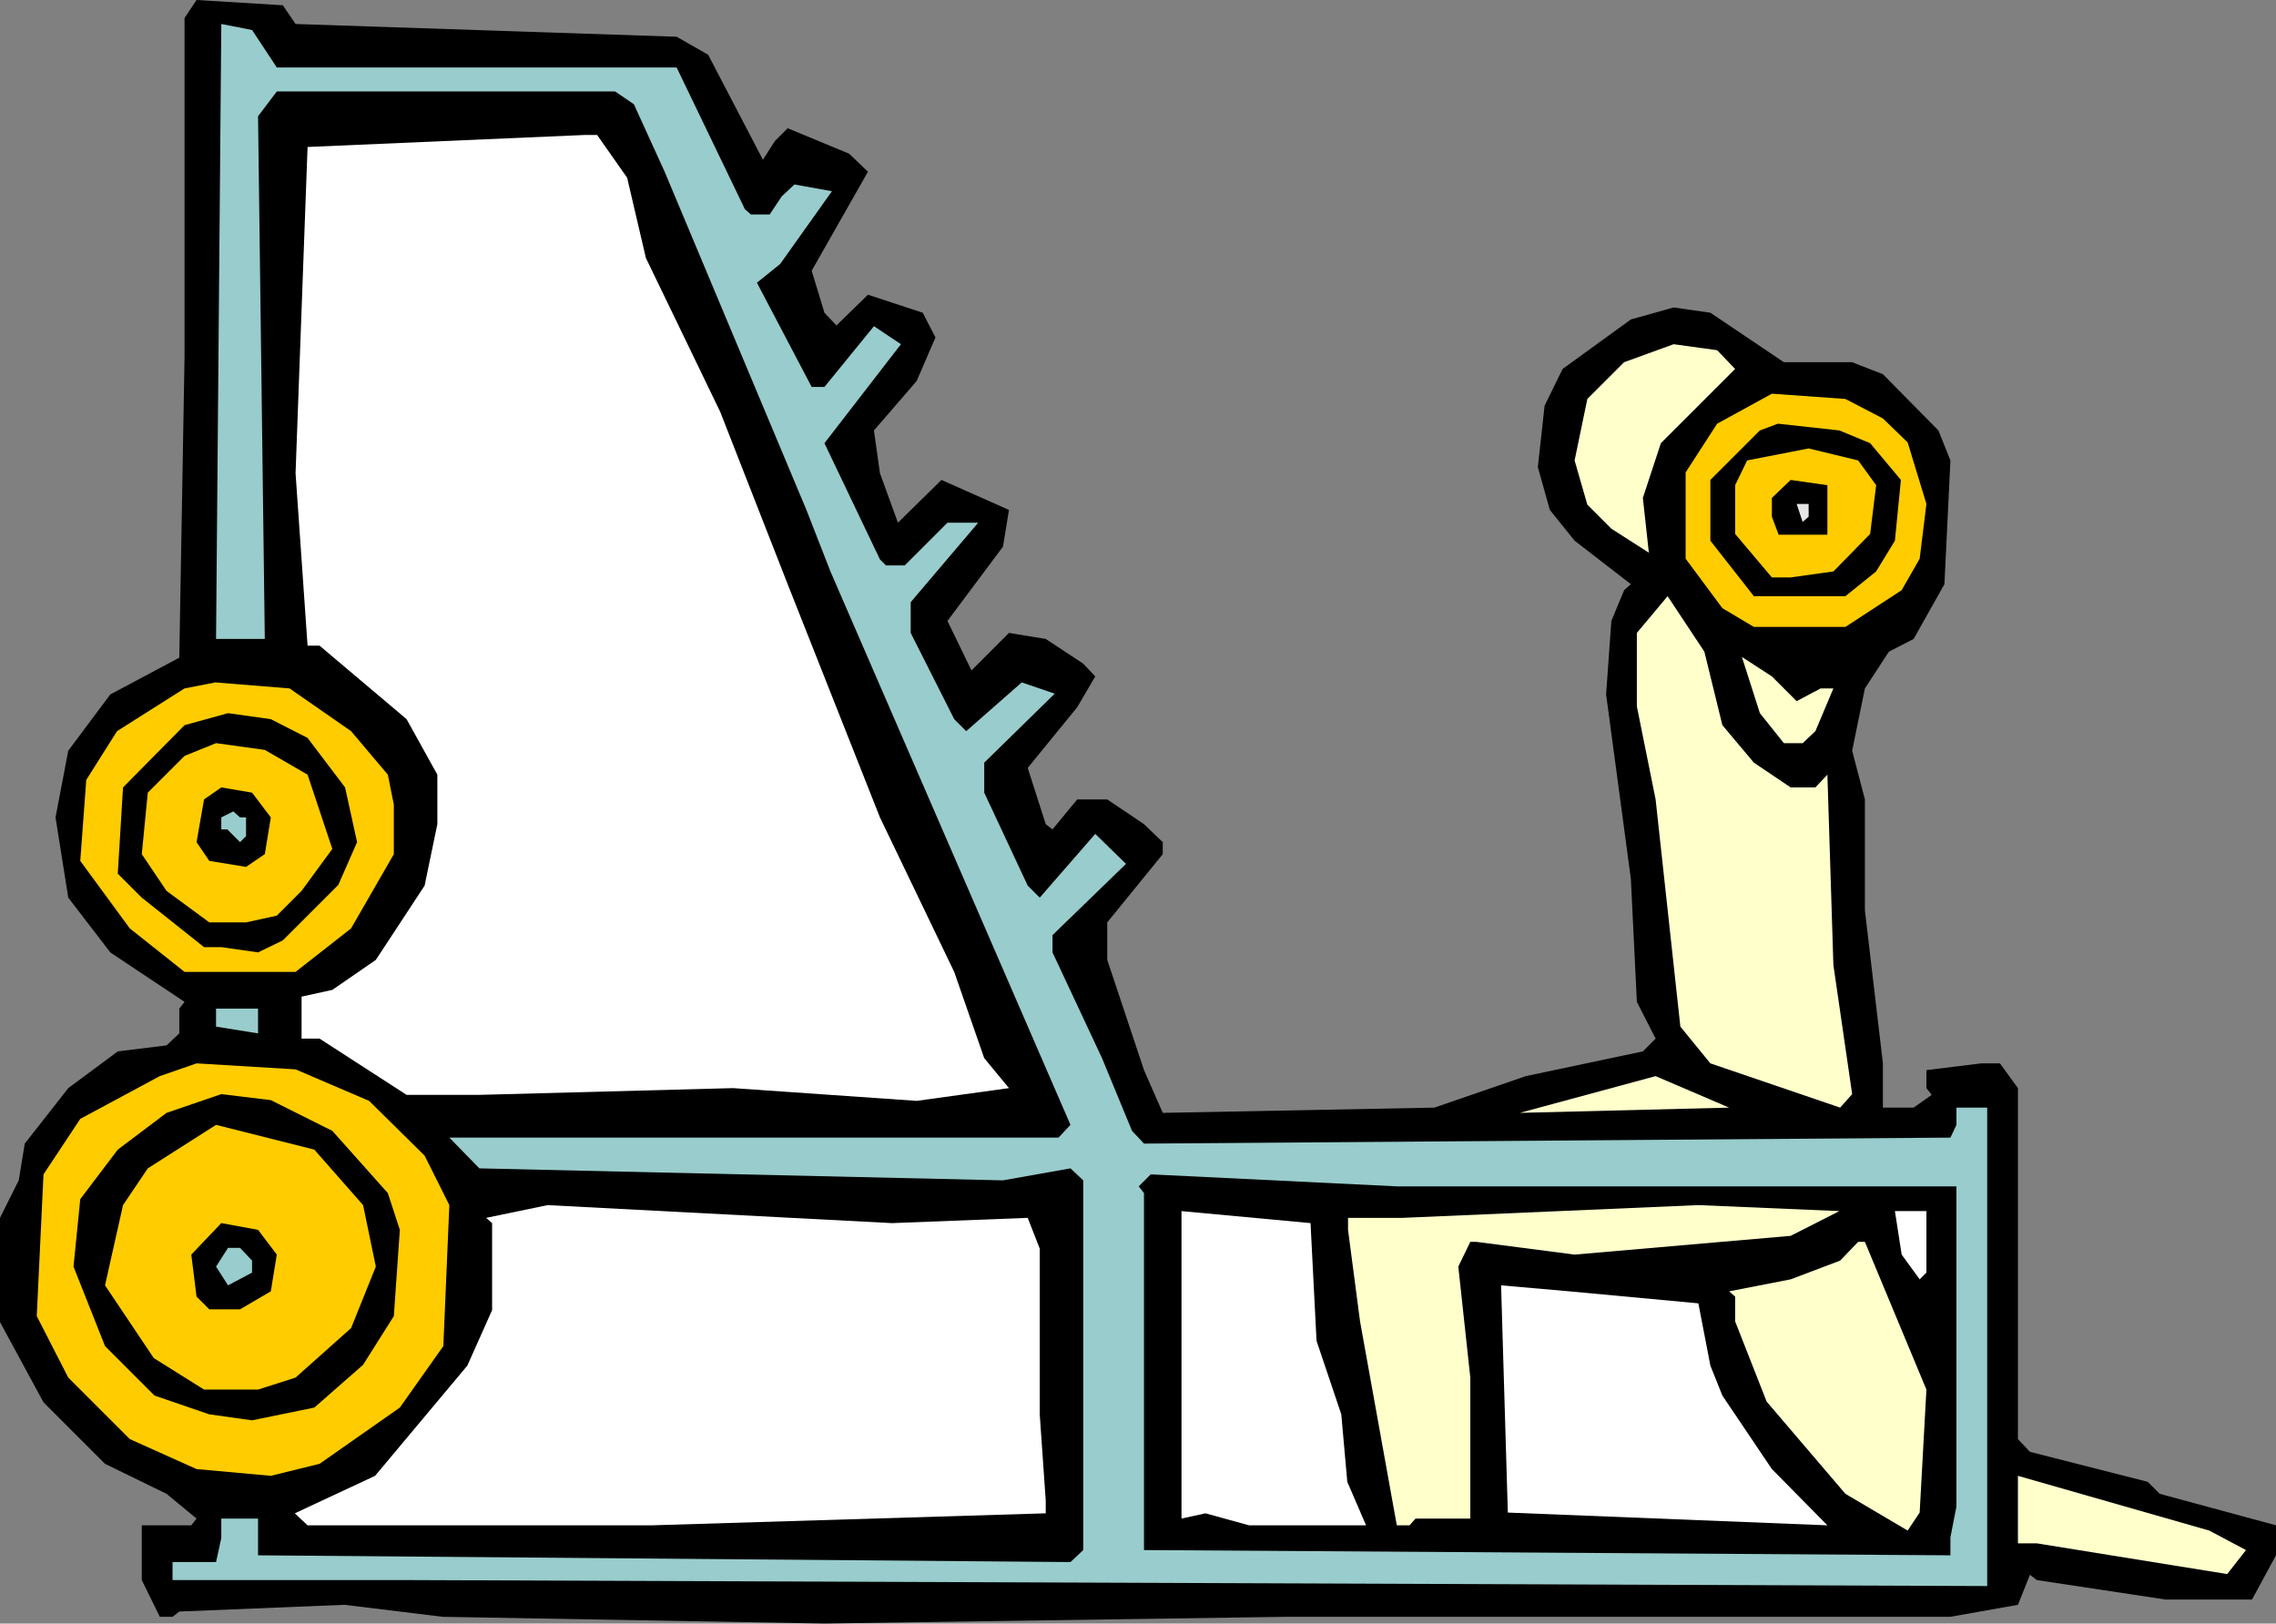 <?xml version="1.0" encoding="UTF-8" standalone="no"?>
<svg
   version="1.0"
   width="129.724mm"
   height="92.546mm"
   id="svg31"
   sodipodi:docname="Legs 29.wmf"
   xmlns:inkscape="http://www.inkscape.org/namespaces/inkscape"
   xmlns:sodipodi="http://sodipodi.sourceforge.net/DTD/sodipodi-0.dtd"
   xmlns="http://www.w3.org/2000/svg"
   xmlns:svg="http://www.w3.org/2000/svg">
  <rect width="100%" height="100%" fill="#808080" stroke="none"/>
  <sodipodi:namedview
     id="namedview31"
     pagecolor="#ffffff"
     bordercolor="#000000"
     borderopacity="0.25"
     inkscape:showpageshadow="2"
     inkscape:pageopacity="0.0"
     inkscape:pagecheckerboard="0"
     inkscape:deskcolor="#d1d1d1"
     inkscape:document-units="mm" />
  <defs
     id="defs1">
    <pattern
       id="WMFhbasepattern"
       patternUnits="userSpaceOnUse"
       width="6"
       height="6"
       x="0"
       y="0" />
  </defs>
  <path
     style="fill:#000000;fill-opacity:1;fill-rule:evenodd;stroke:none"
     d="m 63.67,5.17 82.093,2.747 6.787,3.877 11.797,22.619 2.586,-4.039 2.747,-2.747 13.251,5.493 4.04,3.877 -12.12,21.326 2.747,9.047 2.586,2.747 6.787,-6.624 11.797,3.877 2.747,5.332 -4.04,9.371 -9.211,10.663 1.293,9.209 3.878,10.663 9.373,-9.209 14.544,6.462 -1.293,7.916 -11.958,15.995 5.171,10.663 8.08,-8.078 7.918,1.292 8.08,5.332 2.586,2.747 -3.878,6.624 -10.666,13.086 3.878,12.117 1.454,1.131 5.333,-6.462 h 6.464 l 7.918,5.332 4.04,3.877 v 2.585 l -11.958,14.702 v 8.078 l 7.918,23.749 4.04,9.209 58.499,-1.131 19.715,-6.786 25.21,-5.332 2.747,-2.747 -4.04,-7.916 -1.293,-26.496 -5.333,-39.744 1.131,-15.833 2.747,-6.624 1.454,-1.292 -12.12,-9.371 -5.333,-6.624 -2.586,-9.209 1.454,-13.248 3.878,-7.916 14.706,-10.663 9.211,-2.585 7.918,1.131 15.837,10.663 h 14.706 l 6.626,2.585 11.958,12.117 2.586,6.462 -1.293,26.658 -6.626,11.794 -5.333,2.747 -5.171,7.916 -2.747,13.41 2.747,10.501 v 23.911 l 3.878,32.958 v 9.532 h 6.626 l 3.878,-2.747 -1.131,-1.454 v -3.877 l 11.797,-1.454 h 4.04 l 3.878,5.332 v 75.61 l 2.586,2.747 25.371,6.462 2.586,2.585 25.048,6.786 v 6.462 l -5.171,9.532 h -18.584 l -27.795,-4.201 -1.454,-1.131 -2.586,6.462 -14.544,2.585 H 277.144 l -99.545,1.454 -82.254,-1.454 -21.17,-2.585 -35.552,1.454 -1.454,1.131 h -2.747 l -3.878,-7.916 V 328.615 H 41.208 L 42.339,327.161 35.875,321.829 22.624,315.367 9.373,302.119 0,284.832 v -22.457 l 4.04,-8.078 1.293,-7.916 9.373,-11.955 10.666,-7.916 10.504,-1.292 2.747,-2.585 v -5.332 l 1.131,-1.454 -15.998,-10.663 -9.05,-11.794 -2.747,-17.287 2.747,-14.379 9.05,-12.117 14.867,-7.916 1.131,-64.786 V 3.877 L 42.339,0 60.923,1.131 Z"
     id="path1" />
  <path
     style="fill:#99cccc;fill-opacity:1;fill-rule:evenodd;stroke:none"
     d="m 59.63,14.54 h 86.133 l 14.706,30.535 1.293,1.131 h 4.04 l 2.586,-3.877 2.747,-2.585 8.08,1.454 -11.15,15.671 -5.01,4.039 11.797,22.457 h 2.747 l 10.666,-13.086 5.818,3.877 -16.483,21.326 11.958,25.042 1.293,1.292 h 4.04 l 9.211,-9.209 h 6.626 l -14.544,17.125 v 6.624 l 9.373,18.579 2.586,2.585 11.958,-10.501 7.11,2.423 -15.19,14.864 v 6.462 l 9.373,20.034 2.586,2.585 11.958,-13.733 6.626,6.462 -15.837,15.348 v 3.716 l 10.666,22.78 6.464,15.671 2.586,2.747 173.72,-1.292 1.293,-2.747 v -3.716 h 6.626 V 341.701 L 87.587,340.409 H 37.168 v -3.877 h 9.373 l 1.131,-5.17 v -4.201 h 7.918 v 7.916 l 175.013,1.454 2.747,-2.585 v -79.649 l -2.747,-2.585 -14.544,2.585 -112.797,-2.585 -6.464,-6.624 H 228.017 l 2.586,-2.747 -51.712,-119.232 -5.171,-13.248 -30.542,-72.864 -6.626,-14.54 -4.04,-2.747 H 59.63 l -4.04,5.332 1.454,112.608 H 46.541 l 1.131,-132.48 6.626,1.292 z"
     id="path2" />
  <path
     style="fill:#ffffff;fill-opacity:1;fill-rule:evenodd;stroke:none"
     d="m 135.097,38.29 4.04,17.287 15.998,33.12 14.544,37.159 19.877,50.245 15.998,33.282 6.464,18.579 5.333,6.462 -19.877,2.747 -39.592,-2.747 -54.621,1.454 H 87.587 L 68.842,223.762 h -3.878 v -9.047 l 6.626,-1.454 9.373,-6.462 10.504,-15.995 2.747,-13.248 v -10.663 l -6.626,-11.956 -18.746,-15.833 h -2.586 l -2.586,-37.159 2.586,-70.279 59.63,-2.585 h 2.747 z"
     id="path3" />
  <path
     style="fill:#ffffcc;fill-opacity:1;fill-rule:evenodd;stroke:none"
     d="m 373.78,79.488 -15.998,15.995 -3.878,11.794 1.293,11.794 -8.08,-5.17 -5.171,-5.17 -2.747,-9.532 2.747,-13.248 7.918,-7.916 10.666,-3.877 9.373,1.292 z"
     id="path4" />
  <path
     style="fill:#ffcc00;fill-opacity:1;fill-rule:evenodd;stroke:none"
     d="m 405.616,90.151 5.333,5.17 4.04,13.248 -1.454,11.794 -3.878,6.786 -12.12,7.916 h -19.715 l -6.787,-4.039 -7.918,-10.663 v -18.579 l 6.787,-10.501 11.797,-6.462 15.837,1.131 z"
     id="path5" />
  <path
     style="fill:#000000;fill-opacity:1;fill-rule:evenodd;stroke:none"
     d="m 402.868,95.482 6.626,7.916 -1.293,13.086 -4.04,6.624 -6.626,5.332 h -19.715 l -9.373,-11.956 v -13.086 l 10.666,-10.663 3.878,-1.454 13.251,1.454 z"
     id="path6" />
  <path
     style="fill:#ffcc00;fill-opacity:1;fill-rule:evenodd;stroke:none"
     d="m 404.161,104.53 -1.293,10.501 -7.918,8.078 -9.211,1.292 h -4.04 l -7.918,-9.371 v -10.501 l 2.586,-5.332 13.251,-2.585 10.666,2.585 z"
     id="path7" />
  <path
     style="fill:#000000;fill-opacity:1;fill-rule:evenodd;stroke:none"
     d="m 393.657,115.193 h -10.504 l -1.454,-3.877 v -4.039 l 4.04,-3.877 7.918,1.131 z"
     id="path8" />
  <path
     style="fill:#e6e6e6;fill-opacity:1;fill-rule:evenodd;stroke:none"
     d="m 389.617,111.315 -1.293,1.131 -1.293,-3.877 h 2.586 z"
     id="path9" />
  <path
     style="fill:#ffffcc;fill-opacity:1;fill-rule:evenodd;stroke:none"
     d="m 371.033,156.229 6.787,8.078 7.918,5.332 h 5.333 l 2.586,-2.747 1.293,41.036 4.04,27.788 -2.586,2.908 -27.957,-9.532 -6.464,-7.916 -5.333,-48.953 -4.04,-20.034 v -15.833 l 6.626,-7.916 7.918,11.956 z"
     id="path10" />
  <path
     style="fill:#ffffcc;fill-opacity:1;fill-rule:evenodd;stroke:none"
     d="m 387.032,151.059 5.171,-2.747 h 2.747 l -3.878,9.209 -2.747,2.585 h -4.04 l -5.171,-6.462 -3.878,-12.117 6.464,4.201 z"
     id="path11" />
  <path
     style="fill:#ffcc00;fill-opacity:1;fill-rule:evenodd;stroke:none"
     d="m 75.629,157.522 7.918,9.371 1.293,6.462 v 10.663 l -9.211,15.995 -11.958,9.371 H 39.754 l -11.797,-9.371 -10.666,-14.54 1.293,-17.449 6.626,-10.501 14.544,-9.209 6.626,-1.292 15.998,1.292 z"
     id="path12" />
  <path
     style="fill:#000000;fill-opacity:1;fill-rule:evenodd;stroke:none"
     d="m 66.256,158.976 8.08,10.663 2.586,11.794 -4.04,9.209 -11.958,11.956 -5.333,2.585 -7.918,-1.131 H 43.955 l -13.413,-10.663 -5.171,-5.17 1.131,-18.579 13.251,-13.41 9.373,-2.585 9.211,1.292 z"
     id="path13" />
  <path
     style="fill:#ffcc00;fill-opacity:1;fill-rule:evenodd;stroke:none"
     d="m 66.256,166.892 5.333,15.995 -6.626,9.047 -5.333,5.332 -6.626,1.454 h -7.918 l -9.211,-6.786 -5.333,-7.916 1.293,-13.248 7.918,-7.916 6.787,-2.747 10.504,1.454 z"
     id="path14" />
  <path
     style="fill:#000000;fill-opacity:1;fill-rule:evenodd;stroke:none"
     d="m 58.338,176.101 -1.293,7.916 -4.04,2.747 -7.918,-1.292 -2.747,-4.039 1.616,-9.209 3.717,-2.585 6.626,1.131 z"
     id="path15" />
  <path
     style="fill:#99cccc;fill-opacity:1;fill-rule:evenodd;stroke:none"
     d="m 53.005,176.101 v 4.039 l -1.293,1.292 -2.747,-2.747 h -1.293 v -2.585 l 2.586,-1.292 1.454,1.292 z"
     id="path16" />
  <path
     style="fill:#99cccc;fill-opacity:1;fill-rule:evenodd;stroke:none"
     d="m 55.59,222.631 -9.05,-1.454 v -3.877 h 9.05 z"
     id="path17" />
  <path
     style="fill:#ffcc00;fill-opacity:1;fill-rule:evenodd;stroke:none"
     d="m 79.507,237.171 11.958,11.794 5.333,10.663 -1.293,30.373 -9.373,13.248 -17.291,12.117 -10.504,2.585 -15.998,-1.454 -14.382,-6.462 -13.251,-13.248 -6.787,-13.248 1.454,-30.535 7.918,-11.955 17.13,-9.209 7.918,-2.747 21.331,1.292 z"
     id="path18" />
  <path
     style="fill:#ffffcc;fill-opacity:1;fill-rule:evenodd;stroke:none"
     d="m 327.401,239.756 29.25,-7.916 15.837,6.786 z"
     id="path19" />
  <path
     style="fill:#000000;fill-opacity:1;fill-rule:evenodd;stroke:none"
     d="m 71.589,243.634 11.958,13.41 2.586,7.916 -1.293,18.579 -6.626,10.501 -10.504,9.209 -13.413,2.747 -9.211,-1.292 -11.797,-4.039 -10.666,-10.663 -6.787,-17.125 1.454,-14.54 8.08,-10.663 10.504,-7.916 11.797,-4.039 10.666,1.292 z"
     id="path20" />
  <path
     style="fill:#ffcc00;fill-opacity:1;fill-rule:evenodd;stroke:none"
     d="m 78.214,259.628 2.747,13.248 -5.333,13.248 -11.958,10.663 -8.08,2.585 H 43.955 l -10.827,-6.786 -10.504,-15.671 3.878,-17.287 5.333,-7.916 14.706,-9.371 21.17,5.332 z"
     id="path21" />
  <path
     style="fill:#000000;fill-opacity:1;fill-rule:evenodd;stroke:none"
     d="m 421.452,255.589 v 68.986 l -1.293,6.624 v 3.877 l -173.72,-1.131 v -76.903 l -1.131,-1.454 2.586,-2.585 53.005,2.585 z"
     id="path22" />
  <path
     style="fill:#ffffff;fill-opacity:1;fill-rule:evenodd;stroke:none"
     d="m 221.392,262.375 2.586,6.624 v 35.705 l 1.293,18.579 v 2.747 l -84.84,2.585 H 66.256 l -2.747,-2.585 17.291,-8.078 19.877,-23.749 5.333,-11.955 v -18.741 l -1.293,-1.131 13.251,-2.747 74.174,3.877 z"
     id="path23" />
  <path
     style="fill:#ffffcc;fill-opacity:1;fill-rule:evenodd;stroke:none"
     d="m 385.739,266.252 -46.541,4.039 -21.17,-2.747 h -1.293 l -2.586,5.332 2.586,23.911 v 30.373 h -11.797 l -1.293,1.454 h -2.747 l -7.918,-43.945 -2.586,-19.71 v -2.585 h 11.797 l 63.67,-2.747 30.381,1.292 z"
     id="path24" />
  <path
     style="fill:#ffffff;fill-opacity:1;fill-rule:evenodd;stroke:none"
     d="m 283.608,288.871 5.333,15.833 1.293,14.54 4.04,9.371 H 269.064 l -9.373,-2.585 -5.171,1.131 v -66.24 l 27.795,2.585 z"
     id="path25" />
  <path
     style="fill:#ffffff;fill-opacity:1;fill-rule:evenodd;stroke:none"
     d="m 414.988,274.169 -1.454,1.454 -3.878,-5.332 -1.454,-9.371 h 6.787 z"
     id="path26" />
  <path
     style="fill:#000000;fill-opacity:1;fill-rule:evenodd;stroke:none"
     d="m 59.63,270.291 -1.293,7.916 -6.626,3.877 h -6.626 l -2.747,-2.747 -1.131,-9.047 6.464,-6.786 7.918,1.454 z"
     id="path27" />
  <path
     style="fill:#ffffcc;fill-opacity:1;fill-rule:evenodd;stroke:none"
     d="m 414.988,299.372 -1.454,26.496 -2.586,3.877 -13.413,-7.916 -16.968,-19.872 -6.787,-17.287 v -5.332 l -1.293,-1.131 13.251,-2.585 10.666,-4.039 3.878,-4.039 h 1.454 z"
     id="path28" />
  <path
     style="fill:#99cccc;fill-opacity:1;fill-rule:evenodd;stroke:none"
     d="m 54.298,271.584 v 2.585 l -5.171,2.747 -2.586,-4.039 2.586,-4.039 h 2.586 z"
     id="path29" />
  <path
     style="fill:#ffffff;fill-opacity:1;fill-rule:evenodd;stroke:none"
     d="m 365.862,280.793 2.586,13.41 2.586,6.462 10.666,15.833 11.958,12.117 -68.842,-2.747 -1.454,-48.953 14.706,1.292 z"
     id="path30" />
  <path
     style="fill:#ffffcc;fill-opacity:1;fill-rule:evenodd;stroke:none"
     d="m 483.83,333.946 -4.04,5.17 -25.048,-4.039 -15.998,-2.585 h -4.04 v -14.54 l 41.208,11.794 z"
     id="path31" />
</svg>
